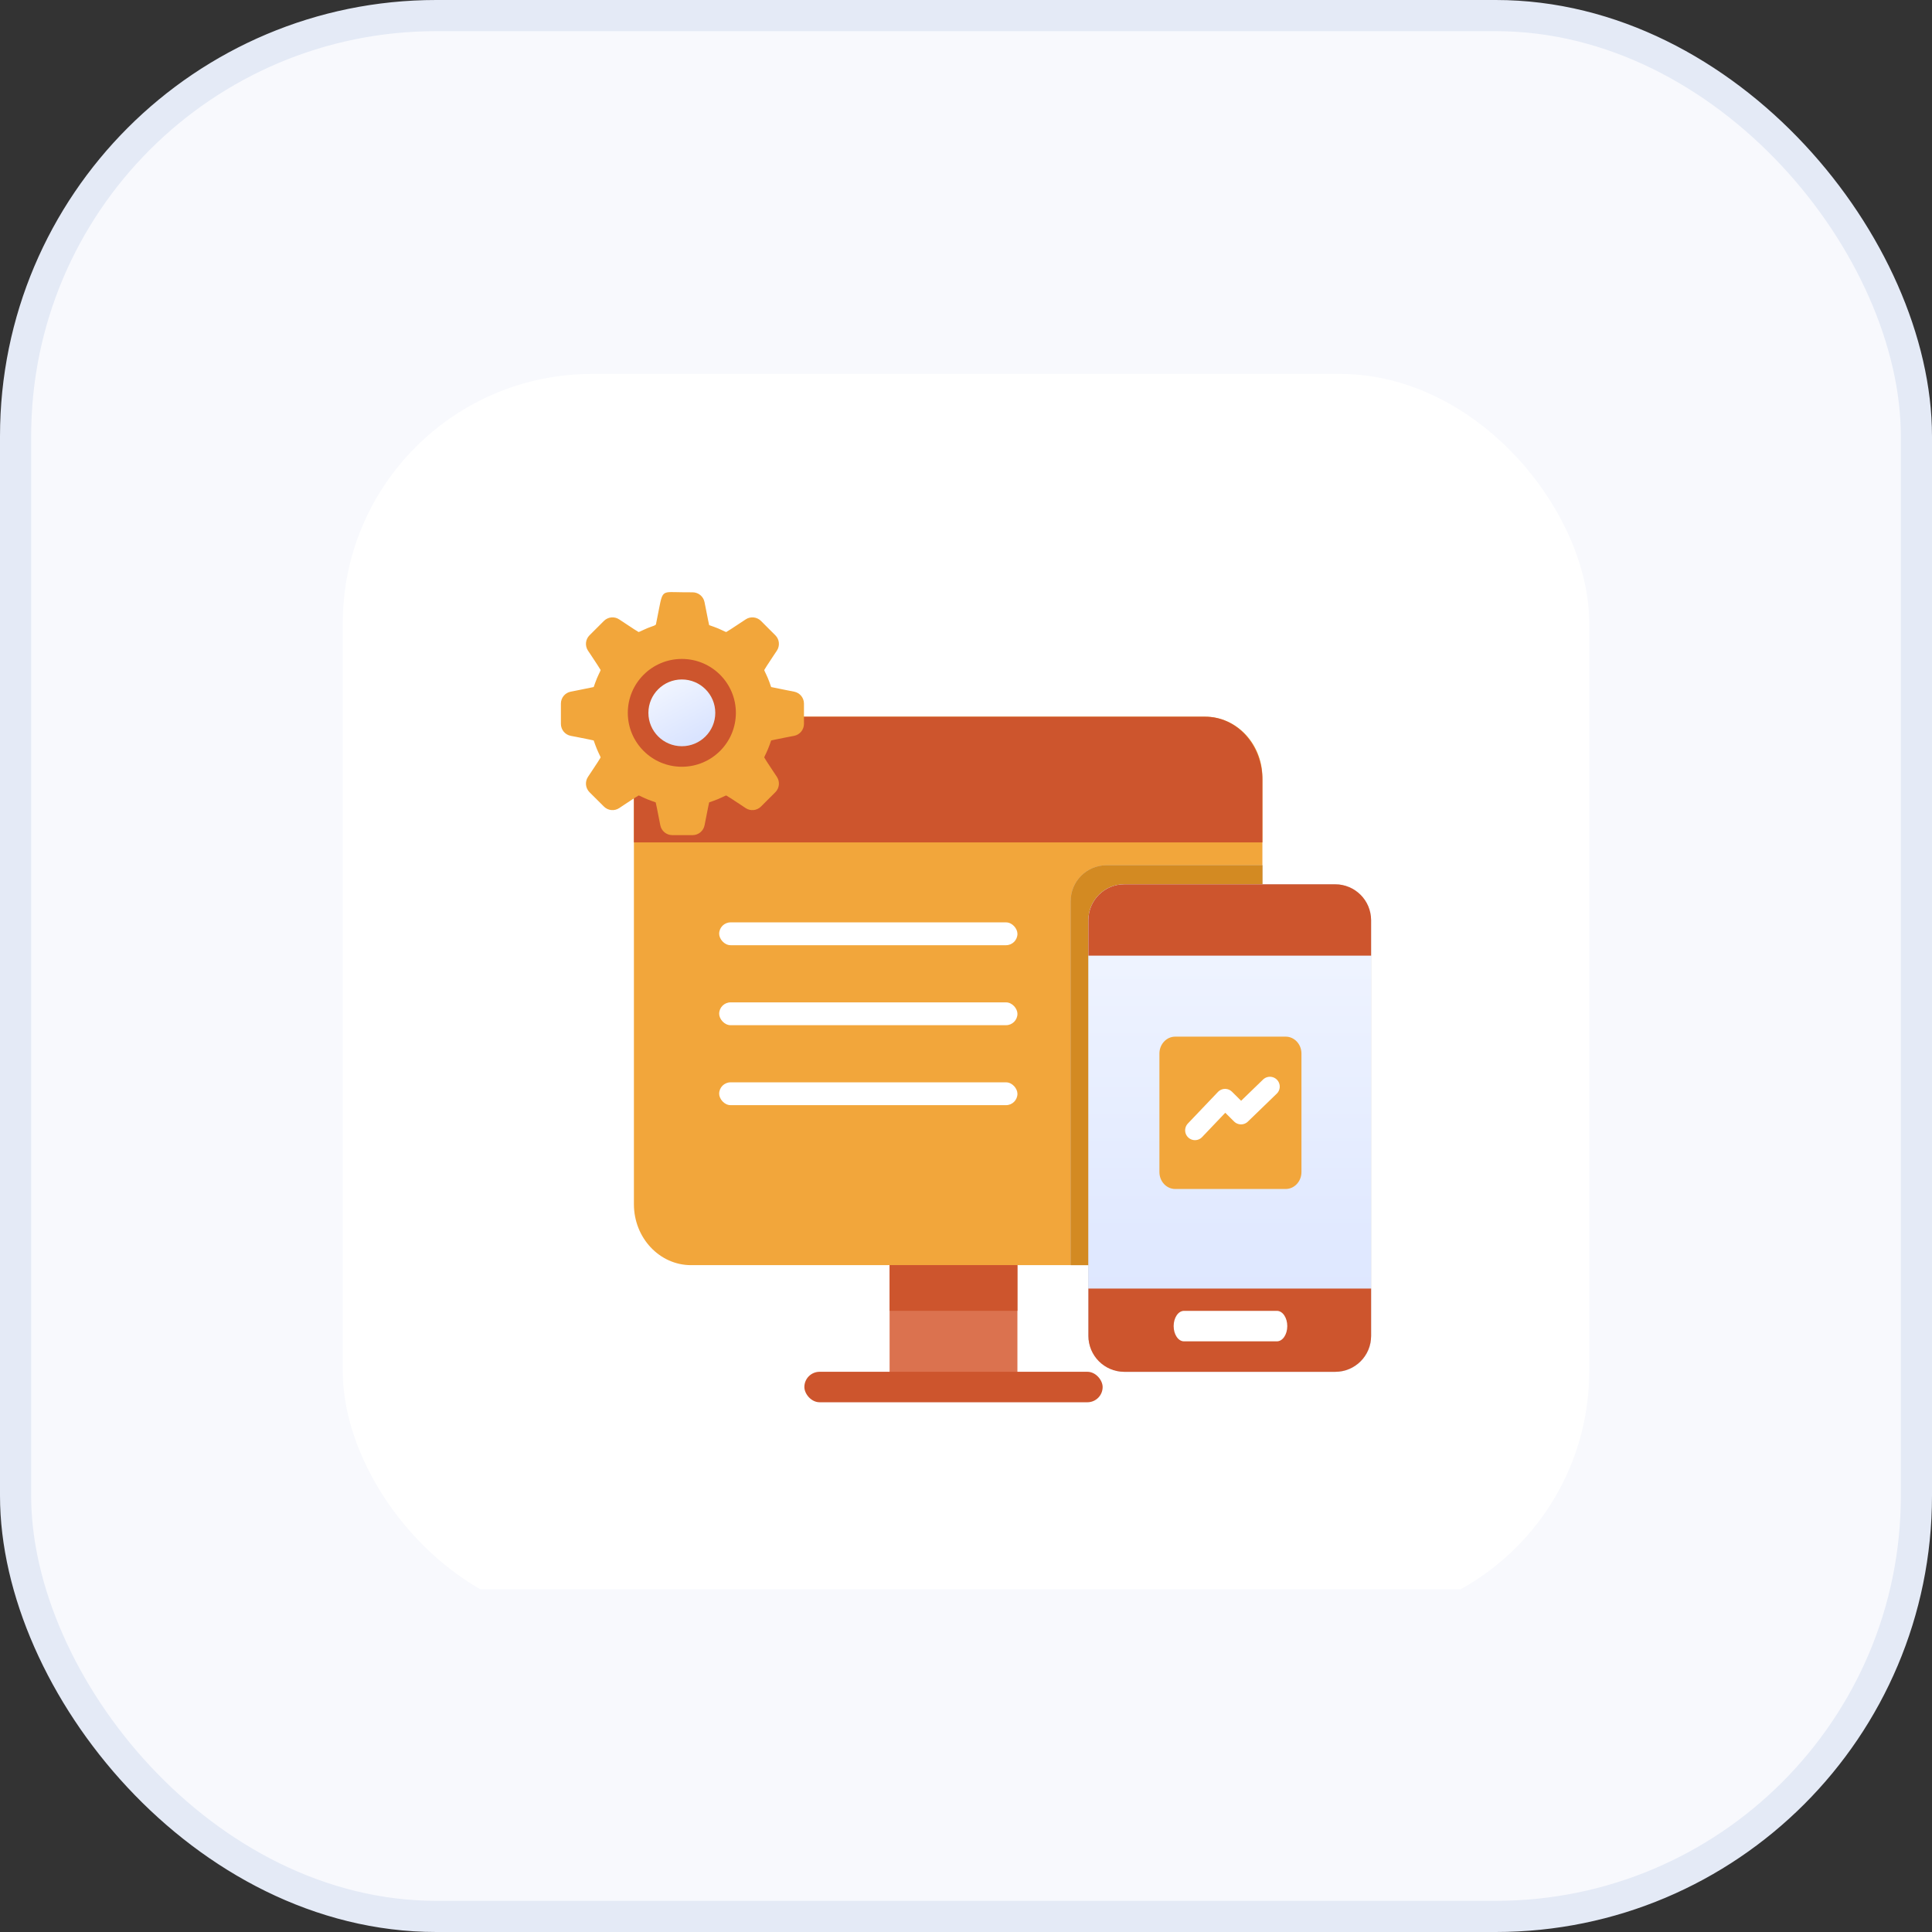 <svg width="62" height="62" viewBox="0 0 62 62" fill="none" xmlns="http://www.w3.org/2000/svg">
<rect x="0" y="0" width="62" height="62" fill="#333333" stroke="none"/>
<rect x="0.5" y="0.5" width="61" height="61" rx="13.5" fill="#F8F9FD" stroke="#E4EAF6"/>
<g clip-path="url(#clip0)">
<rect x="11" y="12" width="40" height="40" rx="8" fill="white"/>
<path d="M38.678 23H22.176C21.164 23 20.343 23.875 20.343 24.955V38.644C20.343 39.724 21.164 40.6 22.176 40.6H38.678C39.691 40.6 40.512 39.724 40.512 38.644V24.955C40.512 23.875 39.691 23 38.678 23Z" fill="#F2A63B"/>
<path d="M22.176 23H38.678C39.165 23 39.631 23.212 39.975 23.59C40.319 23.969 40.512 24.482 40.512 25.016V27.033H20.343V25.016C20.343 24.482 20.536 23.969 20.88 23.59C21.224 23.212 21.69 23 22.176 23V23Z" fill="#CD552D"/>
<rect x="28.548" y="40.599" width="4.102" height="4.033" fill="#DB724F"/>
<rect x="28.548" y="40.599" width="4.102" height="1.467" fill="#CD552D"/>
<rect x="25.813" y="44.022" width="9.572" height="0.978" rx="0.489" fill="#CD552D"/>
<rect x="23.079" y="29.6" width="9.572" height="0.733" rx="0.367" fill="white"/>
<rect x="23.079" y="32.167" width="9.572" height="0.733" rx="0.367" fill="white"/>
<rect x="23.079" y="34.733" width="9.572" height="0.733" rx="0.367" fill="white"/>
<path d="M34.359 28.917C34.359 28.282 34.874 27.767 35.509 27.767H40.512V40.6H34.359V28.917Z" fill="#C4C4C4"/>
<path d="M34.359 28.917C34.359 28.282 34.874 27.767 35.509 27.767H40.512V40.6H34.359V28.917Z" fill="#D38A22"/>
<rect x="34.928" y="28.378" width="9.072" height="15.645" rx="1.15" fill="#C4C4C4"/>
<rect x="34.928" y="28.378" width="9.072" height="15.645" rx="1.15" fill="url(#paint0_linear)"/>
<path d="M34.928 29.528C34.928 28.893 35.443 28.378 36.078 28.378H42.85C43.485 28.378 44 28.893 44 29.528V30.667H34.928V29.528Z" fill="#CD552D"/>
<path d="M34.928 42.873C34.928 43.508 35.443 44.023 36.078 44.023H42.85C43.485 44.023 44 43.508 44 42.873V41.352H34.928V42.873Z" fill="#CD552D"/>
<path d="M40.978 42.067H37.995C37.812 42.067 37.664 42.286 37.664 42.556C37.664 42.826 37.812 43.045 37.995 43.045H40.978C41.162 43.045 41.31 42.826 41.31 42.556C41.31 42.286 41.162 42.067 40.978 42.067Z" fill="white"/>
<path d="M41.259 33.267H37.714C37.434 33.267 37.207 33.51 37.207 33.81V37.613C37.207 37.913 37.434 38.156 37.714 38.156H41.259C41.538 38.156 41.765 37.913 41.765 37.613V33.81C41.765 33.51 41.538 33.267 41.259 33.267Z" fill="#F2A63B"/>
<path d="M38.348 36.273L39.314 35.259L39.826 35.767L40.753 34.87" stroke="white" stroke-width="0.631" stroke-miterlimit="10" stroke-linecap="round" stroke-linejoin="round"/>
<path fill-rule="evenodd" clip-rule="evenodd" d="M21.152 19.52C21.101 19.785 21.055 20.015 21.051 20.032C21.045 20.056 21.013 20.073 20.917 20.105C20.847 20.127 20.727 20.177 20.65 20.214C20.572 20.252 20.502 20.283 20.494 20.283C20.486 20.283 20.283 20.151 20.043 19.991L19.872 19.878C19.718 19.774 19.511 19.795 19.38 19.926L19.149 20.157L18.918 20.387C18.786 20.519 18.766 20.725 18.87 20.881L18.983 21.05C19.143 21.29 19.275 21.494 19.275 21.502C19.275 21.511 19.248 21.572 19.215 21.637C19.182 21.702 19.133 21.82 19.105 21.9C19.078 21.979 19.054 22.046 19.052 22.048C19.051 22.05 18.813 22.099 18.525 22.155L18.316 22.196C18.132 22.232 18 22.392 18 22.579V22.905V23.23C18 23.417 18.132 23.578 18.316 23.614L18.525 23.654C18.813 23.711 19.051 23.759 19.052 23.762C19.054 23.764 19.078 23.831 19.105 23.91C19.133 23.989 19.182 24.107 19.215 24.173C19.248 24.238 19.275 24.299 19.275 24.307C19.275 24.316 19.143 24.52 18.983 24.759L18.87 24.929C18.766 25.084 18.786 25.291 18.918 25.423L19.149 25.653L19.38 25.883C19.511 26.015 19.718 26.035 19.872 25.932L20.043 25.818C20.283 25.658 20.487 25.527 20.496 25.527C20.505 25.527 20.565 25.554 20.631 25.587C20.696 25.62 20.814 25.669 20.893 25.696C20.973 25.723 21.04 25.747 21.042 25.749C21.045 25.751 21.093 25.988 21.149 26.276L21.19 26.484C21.226 26.668 21.387 26.8 21.574 26.8H21.9H22.226C22.413 26.8 22.574 26.668 22.61 26.484L22.651 26.276C22.707 25.988 22.755 25.751 22.758 25.749C22.76 25.747 22.827 25.723 22.907 25.696C22.986 25.669 23.104 25.62 23.169 25.587C23.235 25.554 23.296 25.527 23.304 25.527C23.313 25.527 23.517 25.658 23.757 25.818L23.928 25.932C24.082 26.035 24.289 26.015 24.421 25.883L24.651 25.653L24.882 25.423C25.014 25.291 25.034 25.084 24.93 24.929L24.817 24.759C24.657 24.52 24.525 24.316 24.525 24.307C24.525 24.299 24.552 24.238 24.585 24.173C24.618 24.107 24.667 23.989 24.695 23.91C24.722 23.831 24.746 23.764 24.747 23.762C24.749 23.759 24.987 23.711 25.275 23.654L25.484 23.614C25.668 23.578 25.8 23.417 25.8 23.23V22.905V22.579C25.8 22.392 25.668 22.232 25.484 22.196L25.275 22.155C24.987 22.099 24.749 22.05 24.747 22.048C24.746 22.046 24.722 21.979 24.695 21.9C24.667 21.82 24.618 21.702 24.585 21.637C24.552 21.572 24.525 21.511 24.525 21.502C24.525 21.494 24.657 21.29 24.817 21.05L24.93 20.881C25.034 20.725 25.014 20.519 24.882 20.387L24.651 20.157L24.421 19.926C24.289 19.795 24.082 19.774 23.928 19.878L23.757 19.991C23.517 20.151 23.313 20.283 23.304 20.283C23.296 20.283 23.235 20.256 23.169 20.223C23.104 20.19 22.986 20.141 22.907 20.114C22.827 20.086 22.76 20.063 22.758 20.061C22.755 20.059 22.707 19.822 22.651 19.534L22.609 19.323C22.574 19.141 22.414 19.009 22.228 19.008L21.903 19.006C21.27 19.002 21.268 18.921 21.152 19.52ZM22.118 21.32C23.428 21.516 23.962 23.103 23.03 24.034C22.099 24.964 20.509 24.431 20.314 23.123C20.16 22.096 21.09 21.167 22.118 21.32Z" fill="#F2A63B"/>
<ellipse cx="21.881" cy="22.876" rx="1.734" ry="1.73" fill="#CD552D"/>
<ellipse cx="21.881" cy="22.876" rx="1.073" ry="1.071" fill="#CD552D"/>
<ellipse cx="21.881" cy="22.876" rx="1.073" ry="1.071" fill="url(#paint1_linear)"/>
</g>
<defs>
<linearGradient id="paint0_linear" x1="39.464" y1="28.378" x2="39.464" y2="44.022" gradientUnits="userSpaceOnUse">
<stop stop-color="#F2F6FF"/>
<stop offset="1" stop-color="#DAE4FF"/>
</linearGradient>
<linearGradient id="paint1_linear" x1="21.215" y1="21.819" x2="22.245" y2="23.73" gradientUnits="userSpaceOnUse">
<stop stop-color="#F2F6FF"/>
<stop offset="1" stop-color="#DAE4FF"/>
</linearGradient>
<clipPath id="clip0">
<rect width="41" height="39" fill="white" transform="translate(11 12)"/>
</clipPath>
</defs>
</svg>

